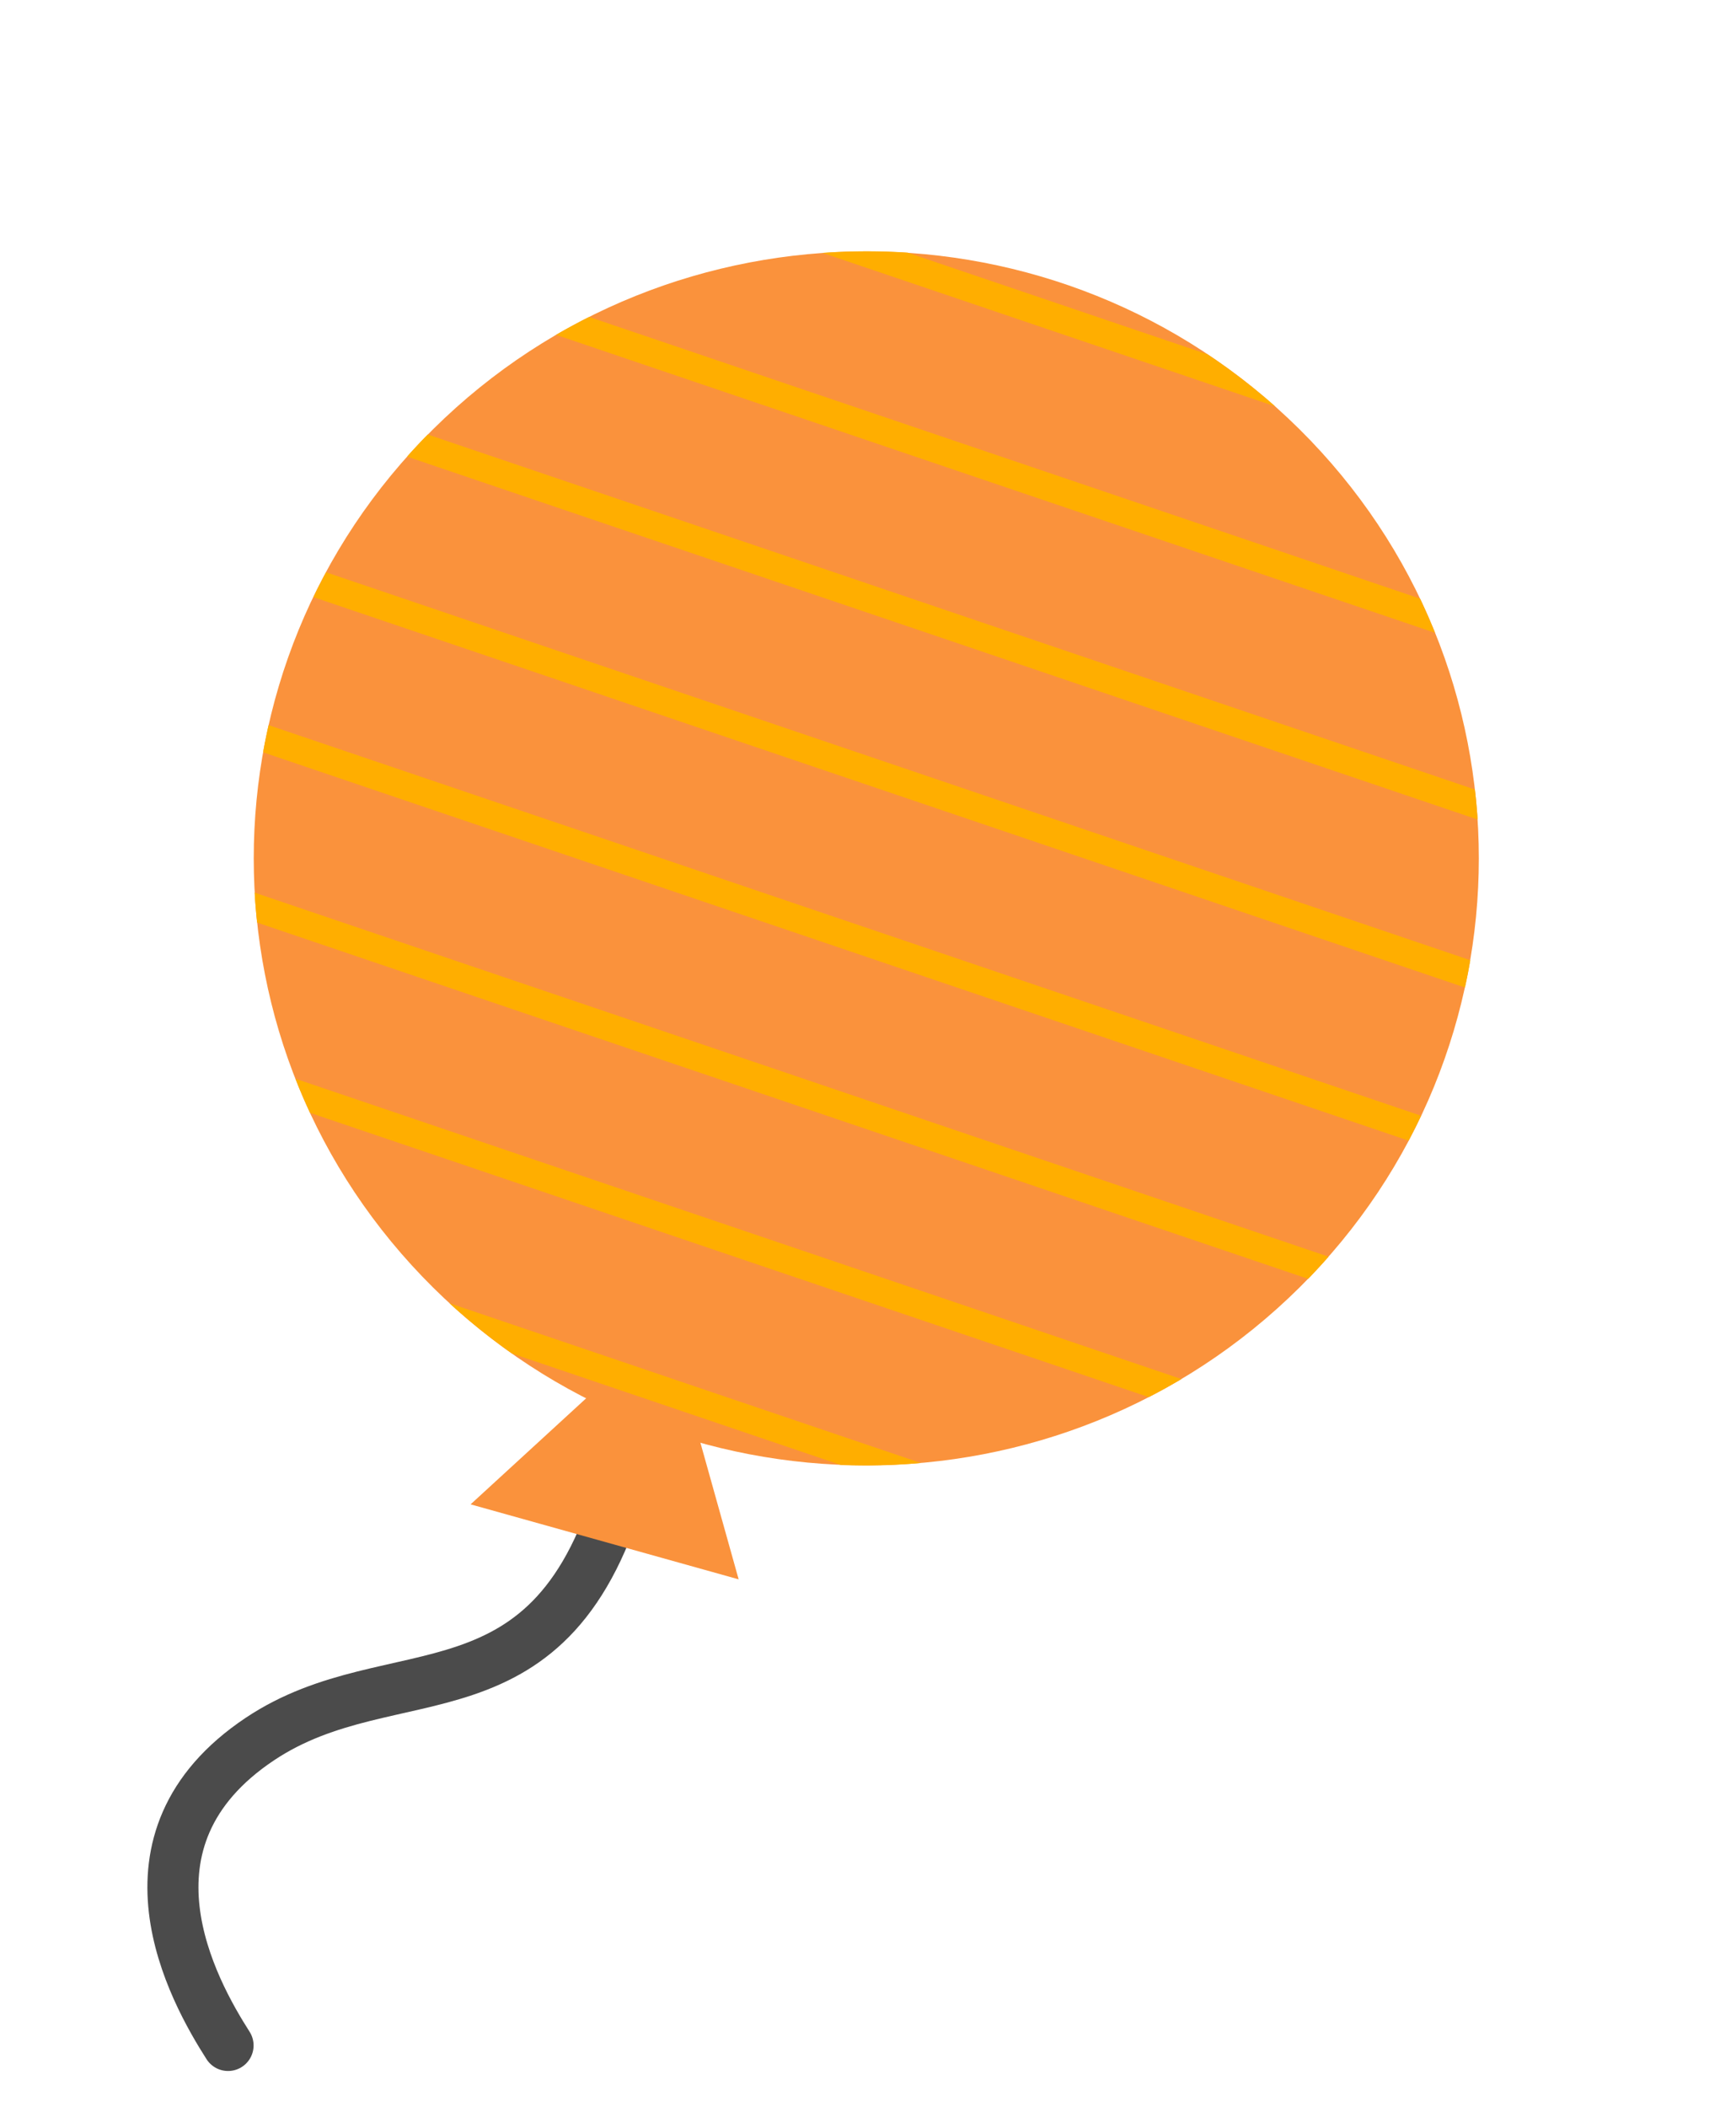 <svg width="136" height="165" fill="none" xmlns="http://www.w3.org/2000/svg"><path d="M17.866 160.176c-2.729-4.272-9.35-16.099 2.501-24 10.5-7 23-.502 28.5-20.502" stroke="#4B4B4B" stroke-width="4" stroke-linecap="round"/><path d="m52.267 103.676-15.4 14.127 21 5.873-5.6-20Z" fill="#FA923C"/><path d="M101.798 100.828c18.74-18.562 18.74-48.657 0-67.218-18.74-18.562-49.125-18.562-67.865 0-18.74 18.562-18.74 48.656 0 67.218 18.74 18.562 49.124 18.562 67.865 0Z" fill="#FA923C"/><path d="m40.108 105.989 25.767 8.733c2.069.084 4.162.032 6.268-.157l-36.932-12.514a48.073 48.073 0 0 0 4.897 3.938ZM24.288 87.143l65.706 22.262a45.15 45.15 0 0 0 2.56-1.414L23.148 84.474a47.21 47.21 0 0 0 1.14 2.669ZM20.142 72.246l82.34 27.9a49.796 49.796 0 0 0 1.598-1.736L19.947 69.9c.045.779.11 1.562.195 2.346ZM20.61 58.913l89.739 30.408c.341-.643.666-1.29.978-1.95L21.043 56.784a47.295 47.295 0 0 0-.434 2.133v-.003ZM24.553 46.76l90.214 30.57c.158-.708.296-1.423.418-2.138L25.547 44.816c-.345.639-.678 1.29-.994 1.945ZM31.89 35.758l83.87 28.419a46.632 46.632 0 0 0-.215-2.351l-82.036-27.8a43.651 43.651 0 0 0-1.618 1.732ZM43.56 26.222l68.858 23.331c-.365-.908-.754-1.8-1.172-2.676L46.153 24.82c-.88.442-1.745.908-2.593 1.402ZM71.1 19.784a48.592 48.592 0 0 0-6.666.02L99.893 31.82a48.3 48.3 0 0 0-5.299-4.075L71.1 19.785Z" fill="#FFAE00"/></svg>